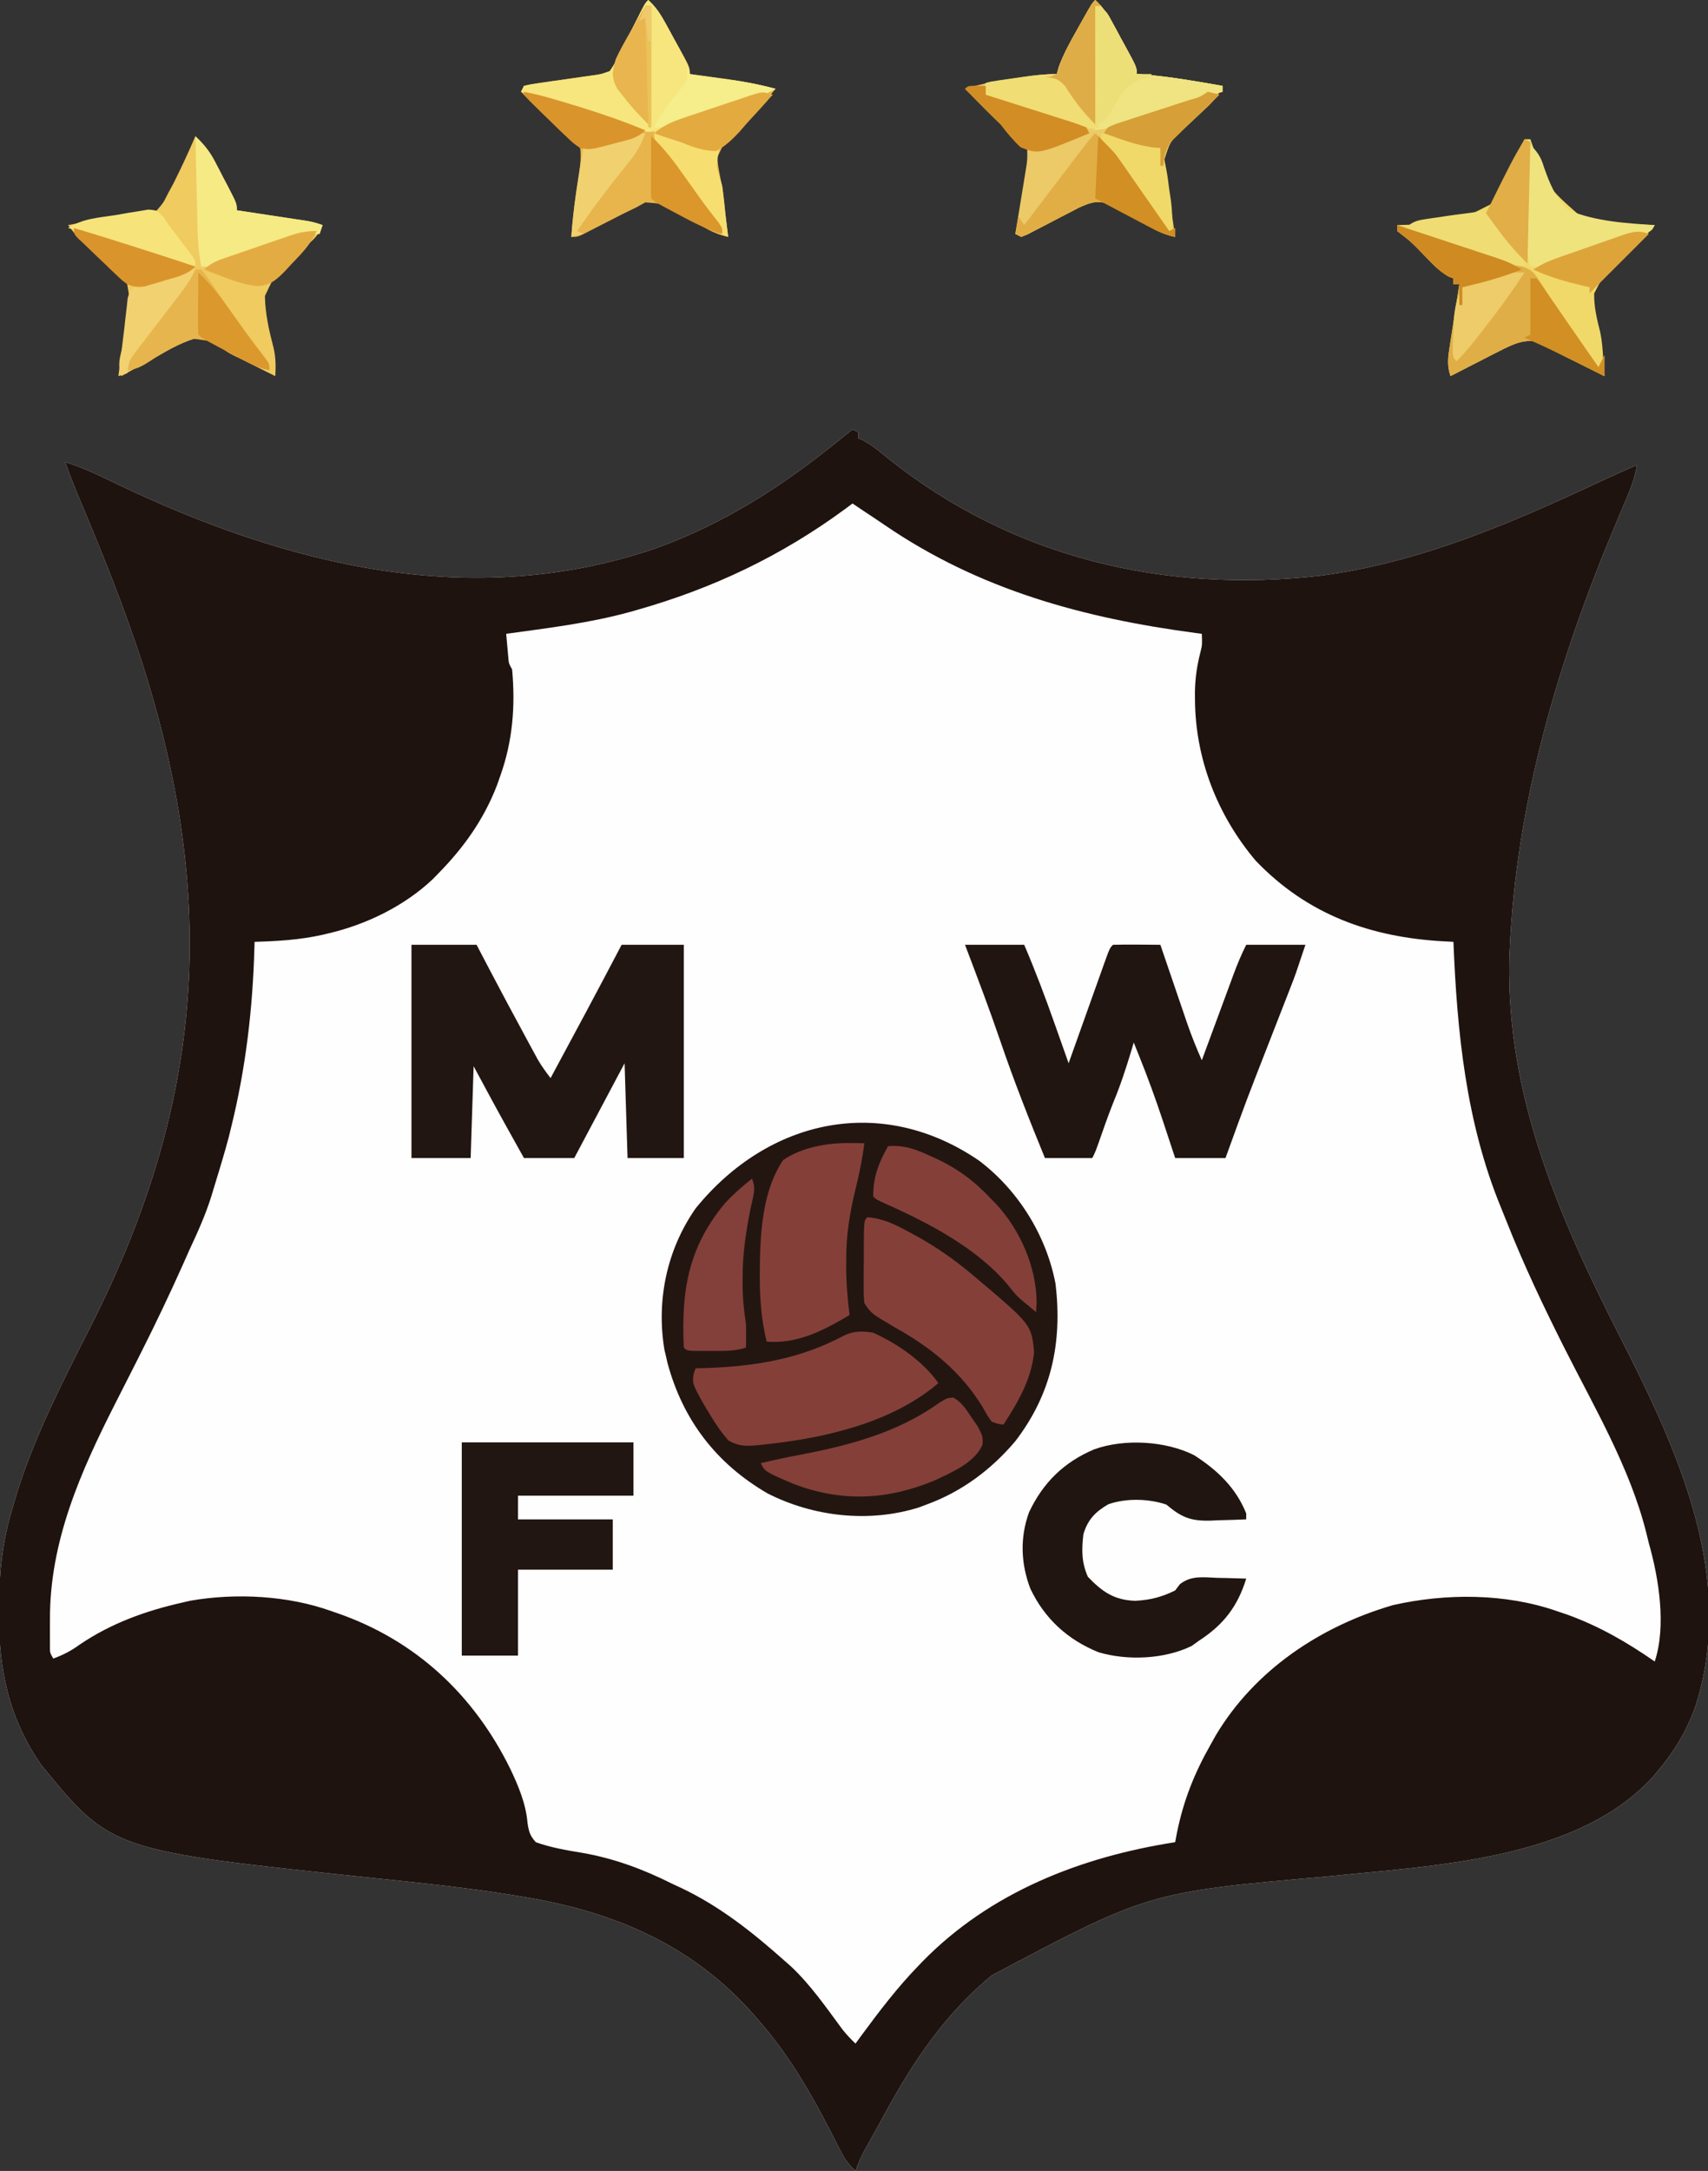 <?xml version="1.0" encoding="UTF-8"?>
<svg version="1.1" xmlns="http://www.w3.org/2000/svg" width="577" height="733">
<rect width="100%" height="100%" fill="#333333" stroke="none"/>
<path d="M0 0 C0.66 0.33 1.32 0.66 2 1 C2 1.66 2 2.32 2 3 C2.529 3.226 3.057 3.451 3.602 3.684 C6.82 5.45 9.54 7.753 12.375 10.062 C54.208 43.33 105.296 55.372 157.933 49.402 C191.795 44.961 222.525 31.659 253.174 17.31 C257.095 15.492 261.042 13.735 265 12 C264.317 16.587 262.604 20.629 260.789 24.859 C260.119 26.449 259.45 28.039 258.781 29.63 C258.429 30.464 258.077 31.298 257.715 32.158 C238.431 78.034 224.158 125.986 222 176 C221.957 176.956 221.915 177.913 221.871 178.898 C220.878 225.131 238.832 266.356 259.418 306.676 C278.855 344.805 298.718 387.687 284.746 431.152 C281.818 439.38 277.632 446.349 272 453 C271.395 453.717 270.791 454.433 270.168 455.172 C244.484 483.073 196.026 484.88 161.125 488.5 C100.096 493.863 100.096 493.863 47 522 C46.19 522.688 45.381 523.377 44.547 524.086 C28.971 537.703 18.911 553.803 9.184 571.823 C7.505 574.911 5.782 577.973 4.057 581.035 C2.843 583.292 1.857 585.585 1 588 C-1.447 585.777 -2.872 583.625 -4.348 580.676 C-4.783 579.82 -5.218 578.963 -5.667 578.081 C-6.127 577.168 -6.588 576.254 -7.062 575.312 C-13.894 562.038 -21.183 549.319 -31 538 C-32.079 536.739 -32.079 536.739 -33.18 535.453 C-53.81 511.896 -80.338 500.548 -110.746 495.539 C-112.048 495.324 -113.35 495.108 -114.691 494.886 C-130.378 492.34 -146.169 490.738 -161.971 489.093 C-250.387 479.82 -250.387 479.82 -274 451 C-284.956 435.307 -288.402 418.894 -288.375 400 C-288.374 399.317 -288.373 398.634 -288.372 397.931 C-288.324 386.526 -287.275 375.955 -284 365 C-283.775 364.206 -283.549 363.412 -283.317 362.594 C-277.228 341.459 -267.048 322.009 -257.165 302.46 C-219.02 226.979 -214.069 158.694 -240.398 77.465 C-246.354 59.344 -253.428 41.732 -260.845 24.167 C-262.677 19.815 -264.397 15.441 -266 11 C-261.762 12.33 -257.833 13.939 -253.836 15.871 C-252.646 16.44 -251.456 17.009 -250.229 17.595 C-249.288 18.046 -249.288 18.046 -248.328 18.506 C-190.903 45.897 -128.523 61.437 -66.299 40.073 C-43.351 31.779 -23.884 19.273 -5 4 C-3.334 2.666 -1.667 1.333 0 0 Z " fill="#FEFEFE" transform="translate(288,145)"/>
<path d="M0 0 C0.66 0.33 1.32 0.66 2 1 C2 1.66 2 2.32 2 3 C2.529 3.226 3.057 3.451 3.602 3.684 C6.82 5.45 9.54 7.753 12.375 10.062 C54.208 43.33 105.296 55.372 157.933 49.402 C191.795 44.961 222.525 31.659 253.174 17.31 C257.095 15.492 261.042 13.735 265 12 C264.317 16.587 262.604 20.629 260.789 24.859 C260.119 26.449 259.45 28.039 258.781 29.63 C258.429 30.464 258.077 31.298 257.715 32.158 C238.431 78.034 224.158 125.986 222 176 C221.957 176.956 221.915 177.913 221.871 178.898 C220.878 225.131 238.832 266.356 259.418 306.676 C278.855 344.805 298.718 387.687 284.746 431.152 C281.818 439.38 277.632 446.349 272 453 C271.395 453.717 270.791 454.433 270.168 455.172 C244.484 483.073 196.026 484.88 161.125 488.5 C100.096 493.863 100.096 493.863 47 522 C46.19 522.688 45.381 523.377 44.547 524.086 C28.971 537.703 18.911 553.803 9.184 571.823 C7.505 574.911 5.782 577.973 4.057 581.035 C2.843 583.292 1.857 585.585 1 588 C-1.447 585.777 -2.872 583.625 -4.348 580.676 C-4.783 579.82 -5.218 578.963 -5.667 578.081 C-6.127 577.168 -6.588 576.254 -7.062 575.312 C-13.894 562.038 -21.183 549.319 -31 538 C-32.079 536.739 -32.079 536.739 -33.18 535.453 C-53.81 511.896 -80.338 500.548 -110.746 495.539 C-112.048 495.324 -113.35 495.108 -114.691 494.886 C-130.378 492.34 -146.169 490.738 -161.971 489.093 C-250.387 479.82 -250.387 479.82 -274 451 C-284.956 435.307 -288.402 418.894 -288.375 400 C-288.374 399.317 -288.373 398.634 -288.372 397.931 C-288.324 386.526 -287.275 375.955 -284 365 C-283.775 364.206 -283.549 363.412 -283.317 362.594 C-277.228 341.459 -267.048 322.009 -257.165 302.46 C-219.02 226.979 -214.069 158.694 -240.398 77.465 C-246.354 59.344 -253.428 41.732 -260.845 24.167 C-262.677 19.815 -264.397 15.441 -266 11 C-261.762 12.33 -257.833 13.939 -253.836 15.871 C-252.646 16.44 -251.456 17.009 -250.229 17.595 C-249.288 18.046 -249.288 18.046 -248.328 18.506 C-190.903 45.897 -128.523 61.437 -66.299 40.073 C-43.351 31.779 -23.884 19.273 -5 4 C-3.334 2.666 -1.667 1.333 0 0 Z M0 25 C-0.813 25.606 -1.627 26.212 -2.465 26.836 C-24.09 42.739 -47.173 53.694 -73 61 C-73.722 61.205 -74.444 61.409 -75.188 61.62 C-88.861 65.387 -102.976 67.072 -117 69 C-116.859 70.625 -116.712 72.25 -116.562 73.875 C-116.481 74.78 -116.4 75.685 -116.316 76.617 C-116.13 79.011 -116.13 79.011 -115 81 C-113.851 93.443 -114.804 105.221 -119 117 C-119.374 118.056 -119.748 119.111 -120.133 120.199 C-124.608 131.771 -131.338 141.186 -140 150 C-140.92 150.94 -140.92 150.94 -141.859 151.898 C-151.392 160.902 -164.25 167.152 -176.938 170.125 C-177.663 170.297 -178.389 170.469 -179.136 170.646 C-186.711 172.33 -194.261 172.792 -202 173 C-202.015 173.582 -202.029 174.163 -202.044 174.762 C-202.621 195.612 -204.964 215.748 -210 236 C-210.352 237.431 -210.352 237.431 -210.711 238.891 C-211.421 241.613 -212.195 244.305 -213 247 C-213.209 247.703 -213.418 248.405 -213.633 249.129 C-214.369 251.59 -215.12 254.045 -215.875 256.5 C-216.224 257.657 -216.224 257.657 -216.58 258.838 C-218.552 265.143 -221.204 271.022 -224 277 C-224.711 278.591 -225.418 280.183 -226.121 281.777 C-230.627 291.856 -235.359 301.787 -240.328 311.645 C-240.806 312.593 -241.283 313.541 -241.775 314.518 C-244.181 319.289 -246.598 324.054 -249.031 328.812 C-260.803 351.973 -271.224 375.454 -271.125 401.812 C-271.129 402.861 -271.133 403.91 -271.137 404.99 C-271.135 405.99 -271.134 406.99 -271.133 408.02 C-271.132 408.928 -271.131 409.837 -271.129 410.773 C-271.145 413.039 -271.145 413.039 -270 415 C-266.672 413.774 -263.98 412.405 -261.125 410.312 C-250.317 402.994 -238.648 398.834 -226 396 C-225.237 395.825 -224.475 395.65 -223.689 395.469 C-208.365 392.794 -190.654 393.716 -176 399 C-175.063 399.321 -175.063 399.321 -174.107 399.649 C-147.504 408.854 -127.905 427.273 -115.609 452.252 C-112.868 458.023 -110.326 464.041 -109.797 470.465 C-109.359 473.403 -108.996 474.765 -107 477 C-101.882 478.826 -96.722 479.713 -91.372 480.589 C-80.563 482.461 -70.779 486.105 -61 491 C-60.004 491.463 -59.007 491.926 -57.98 492.402 C-44.859 498.61 -33.772 507.411 -23 517 C-22.295 517.62 -21.59 518.24 -20.863 518.879 C-14.144 525.175 -8.868 532.851 -3.407 540.226 C-2.039 541.951 -0.588 543.478 1 545 C1.762 543.961 2.524 542.922 3.309 541.852 C9.187 533.889 15.111 526.131 22 519 C22.515 518.463 23.03 517.926 23.561 517.373 C46.471 493.898 77.118 481.962 109 477 C109.294 475.438 109.294 475.438 109.594 473.844 C111.815 462.897 115.488 453.689 121 444 C121.557 443.002 122.114 442.005 122.688 440.977 C135.886 418.832 158.136 404.076 182.555 396.965 C200.445 392.899 220.625 392.932 238 399 C239.143 399.385 240.287 399.771 241.465 400.168 C252.165 404.026 261.692 409.519 271 416 C274.976 404.073 272.388 387.836 269 376 C268.694 374.752 268.389 373.504 268.074 372.219 C262.506 350.331 250.644 330.258 240.535 310.221 C233.465 296.19 226.776 282.137 220.995 267.517 C220.324 265.82 219.642 264.128 218.948 262.44 C207.247 233.875 204.231 203.536 203 173 C201.944 172.946 200.887 172.892 199.799 172.836 C175.088 171.491 153.701 163.886 136.191 145.594 C123.272 130.302 115.824 111.286 115.688 91.25 C115.682 90.47 115.676 89.69 115.67 88.886 C115.731 84.071 116.365 79.696 117.573 75.034 C118.137 72.694 118.137 72.694 118 69 C117.313 68.91 116.626 68.82 115.918 68.728 C77.864 63.662 42.723 54.1 10.756 32.203 C8.335 30.545 5.885 28.931 3.438 27.312 C2.291 26.543 1.145 25.773 0 25 Z " fill="#1F130F" transform="translate(288,145)"/>
<path d="M0 0 C13.206 9.949 22.785 25.338 25.848 41.66 C28.165 61.404 24.509 78.764 12.227 94.762 C4.077 104.371 -5.887 111.801 -17.746 116.121 C-18.587 116.439 -19.427 116.758 -20.293 117.086 C-37.156 122.374 -55.909 120.252 -71.434 112.371 C-88.769 102.318 -100.09 87.561 -105.273 68.234 C-105.429 67.537 -105.585 66.84 -105.746 66.121 C-105.925 65.379 -106.104 64.636 -106.289 63.871 C-109.066 47.162 -105.487 30.067 -95.746 16.121 C-71.123 -14.208 -32.865 -22.487 0 0 Z " fill="#231611" transform="translate(330.746,391.879)"/>
<path d="M0 0 C7.26 0 14.52 0 22 0 C23.402 2.681 24.805 5.362 26.25 8.125 C30.261 15.757 34.326 23.359 38.438 30.938 C38.945 31.878 39.453 32.819 39.976 33.788 C40.457 34.671 40.938 35.555 41.434 36.465 C42.069 37.635 42.069 37.635 42.717 38.828 C44.009 41.014 45.439 42.999 47 45 C55.081 30.042 63.111 15.061 71 0 C77.93 0 84.86 0 92 0 C92 23.76 92 47.52 92 72 C85.73 72 79.46 72 73 72 C72.67 61.44 72.34 50.88 72 40 C66.39 50.56 60.78 61.12 55 72 C49.39 72 43.78 72 38 72 C36.478 69.271 34.957 66.542 33.438 63.812 C33.019 63.063 32.601 62.313 32.17 61.541 C28.379 54.728 24.698 47.867 21 41 C20.67 51.23 20.34 61.46 20 72 C13.4 72 6.8 72 0 72 C0 48.24 0 24.48 0 0 Z " fill="#221612" transform="translate(139,319)"/>
<path d="M0 0 C6.6 0 13.2 0 20 0 C23.764 8.816 27.128 17.71 30.312 26.75 C30.771 28.044 31.23 29.339 31.689 30.633 C32.796 33.754 33.899 36.877 35 40 C35.419 38.824 35.838 37.648 36.269 36.436 C37.819 32.087 39.372 27.739 40.927 23.392 C41.6 21.508 42.272 19.623 42.943 17.738 C43.906 15.034 44.873 12.331 45.84 9.629 C46.141 8.781 46.442 7.933 46.752 7.059 C48.886 1.114 48.886 1.114 50 0 C52.697 -0.073 55.367 -0.092 58.062 -0.062 C58.821 -0.058 59.58 -0.053 60.361 -0.049 C62.241 -0.037 64.12 -0.019 66 0 C66.318 0.933 66.635 1.865 66.962 2.826 C68.15 6.314 69.342 9.801 70.535 13.287 C71.049 14.791 71.562 16.295 72.074 17.8 C72.814 19.973 73.557 22.145 74.301 24.316 C74.526 24.98 74.751 25.644 74.983 26.328 C76.469 30.651 78.158 34.821 80 39 C80.575 37.441 80.575 37.441 81.162 35.851 C82.587 31.988 84.015 28.127 85.444 24.266 C86.062 22.596 86.679 20.926 87.295 19.255 C88.181 16.852 89.071 14.449 89.961 12.047 C90.372 10.929 90.372 10.929 90.791 9.789 C92.046 6.41 93.385 3.231 95 0 C101.6 0 108.2 0 115 0 C111.626 10.123 111.626 10.123 109.995 14.298 C109.631 15.233 109.267 16.168 108.892 17.131 C108.507 18.113 108.123 19.094 107.727 20.105 C107.321 21.147 106.915 22.189 106.497 23.262 C105.209 26.571 103.917 29.88 102.625 33.188 C95.072 52.504 95.072 52.504 88 72 C82.39 72 76.78 72 71 72 C70.529 70.577 70.059 69.154 69.574 67.688 C68.945 65.792 68.316 63.896 67.688 62 C67.379 61.065 67.07 60.131 66.752 59.168 C64.322 51.853 61.693 44.651 58.812 37.5 C58.468 36.644 58.124 35.788 57.77 34.906 C57.516 34.277 57.262 33.648 57 33 C56.758 33.822 56.515 34.645 56.266 35.492 C54.446 41.554 52.505 47.464 50.078 53.309 C48.259 57.851 46.671 62.478 45.051 67.094 C44 70 44 70 43 72 C37.72 72 32.44 72 27 72 C21.676 58.985 16.521 45.963 11.988 32.65 C8.24 21.674 4.119 10.841 0 0 Z " fill="#201510" transform="translate(326,319)"/>
<path d="M0 0 C2.512 2.288 4.066 4.627 5.699 7.598 C6.186 8.481 6.672 9.365 7.174 10.275 C7.673 11.195 8.173 12.115 8.688 13.062 C9.199 13.986 9.71 14.91 10.236 15.861 C14 22.74 14 22.74 14 25 C14.585 25.037 15.17 25.075 15.773 25.113 C24.947 25.816 33.947 27.416 43 29 C41.559 32.358 39.774 34.375 37.086 36.828 C36.325 37.546 35.565 38.264 34.781 39.004 C33.181 40.498 31.569 41.98 29.945 43.449 C25.264 47.848 25.264 47.848 23.383 53.828 C23.545 55.225 23.755 56.616 24 58 C24.104 58.887 24.207 59.774 24.314 60.688 C24.661 63.634 25.072 66.565 25.5 69.5 C25.643 70.513 25.786 71.526 25.934 72.57 C26.284 75.048 26.64 77.524 27 80 C23.696 79.336 21.127 78.101 18.191 76.461 C17.279 75.963 16.367 75.466 15.428 74.953 C13.517 73.901 11.611 72.841 9.709 71.773 C8.796 71.278 7.882 70.783 6.941 70.273 C6.113 69.814 5.285 69.354 4.432 68.88 C0.569 67.482 -1.905 68.512 -5.555 70.139 C-6.438 70.601 -7.321 71.063 -8.23 71.539 C-9.198 72.037 -10.165 72.534 -11.162 73.047 C-13.191 74.105 -15.22 75.165 -17.248 76.227 C-18.212 76.722 -19.175 77.217 -20.168 77.727 C-21.047 78.186 -21.927 78.646 -22.833 79.12 C-23.548 79.41 -24.263 79.701 -25 80 C-25.66 79.67 -26.32 79.34 -27 79 C-26.879 78.264 -26.758 77.527 -26.633 76.769 C-26.085 73.43 -25.543 70.09 -25 66.75 C-24.809 65.591 -24.618 64.432 -24.422 63.238 C-24.241 62.123 -24.061 61.008 -23.875 59.859 C-23.707 58.833 -23.54 57.807 -23.367 56.749 C-22.912 53.801 -22.912 53.801 -23 50 C-24.368 48.367 -24.368 48.367 -26.312 46.938 C-30.045 43.866 -33.48 40.621 -36.875 37.188 C-37.801 36.253 -38.726 35.318 -39.68 34.355 C-40.445 33.578 -41.211 32.801 -42 32 C-42.66 31.34 -43.32 30.68 -44 30 C-38.324 28.219 -32.695 27.222 -26.812 26.375 C-25.924 26.241 -25.035 26.107 -24.119 25.969 C-20.336 25.412 -16.839 25 -13 25 C-12.774 24.202 -12.549 23.404 -12.316 22.582 C-10.633 18.002 -8.339 13.924 -5.938 9.688 C-5.248 8.453 -5.248 8.453 -4.545 7.193 C-1.155 1.155 -1.155 1.155 0 0 Z " fill="#EBCA67" transform="translate(370,0)"/>
<path d="M0 0 C2.814 2.633 4.797 5.064 6.578 8.477 C7.016 9.312 7.455 10.147 7.906 11.008 C8.35 11.871 8.793 12.735 9.25 13.625 C9.938 14.932 9.938 14.932 10.641 16.266 C14 22.724 14 22.724 14 25 C14.772 25.116 15.544 25.232 16.339 25.351 C19.831 25.877 23.322 26.407 26.812 26.938 C28.027 27.12 29.242 27.302 30.494 27.49 C31.658 27.667 32.821 27.845 34.02 28.027 C35.093 28.19 36.167 28.352 37.273 28.519 C40 29 40 29 43 30 C41.574 33.416 39.914 35.083 36.98 37.301 C28.108 44.168 28.108 44.168 23.498 53.932 C23.595 59.985 24.911 65.708 26.445 71.54 C27.18 74.797 27.189 77.677 27 81 C23.159 79.079 19.318 77.159 15.477 75.238 C14.385 74.718 14.385 74.718 13.272 74.187 C11 73 11 73 8.708 71.397 C6.071 69.687 4.088 68.641 1 68 C-3.963 69.265 -8.212 71.657 -12.625 74.188 C-13.83 74.84 -15.037 75.489 -16.246 76.135 C-19.185 77.722 -22.1 79.343 -25 81 C-26.273 77.396 -25.685 75.079 -24.66 71.449 C-21.324 59.832 -21.324 59.832 -23.296 48.411 C-26.902 43.954 -31.316 40.699 -36.023 37.482 C-38.89 35.332 -40.851 32.854 -43 30 C-41.342 29.677 -39.683 29.355 -38.023 29.041 C-36.572 28.76 -35.124 28.466 -33.678 28.159 C-30.023 27.414 -27.035 26.998 -23.277 27.234 C-19.16 27.401 -16.751 26.699 -13 25 C-10.806 22.466 -10.806 22.466 -9.238 19.312 C-8.632 18.194 -8.026 17.076 -7.401 15.924 C-4.778 10.682 -2.312 5.387 0 0 Z " fill="#EFCB60" transform="translate(66,46)"/>
<path d="M0 0 C0.66 0 1.32 0 2 0 C2.242 0.701 2.484 1.402 2.733 2.124 C7.736 16.171 7.736 16.171 18.462 25.627 C26.653 28.189 35.475 28.729 44 29 C41.01 32.727 37.992 36.123 34.281 39.148 C27.412 44.568 27.412 44.568 23.543 52.091 C23.462 56.511 24.445 60.68 25.531 64.941 C26.256 68.124 26.431 71.31 26.625 74.562 C26.737 76.142 26.737 76.142 26.852 77.754 C26.901 78.495 26.95 79.236 27 80 C23.094 78.047 19.188 76.094 15.281 74.141 C14.574 73.792 13.866 73.443 13.137 73.084 C11.705 72.358 10.291 71.598 8.895 70.807 C8.218 70.432 7.541 70.058 6.844 69.672 C6.248 69.327 5.651 68.983 5.037 68.628 C0.242 67.15 -4.154 69.332 -8.398 71.504 C-9.372 71.997 -10.345 72.49 -11.348 72.998 C-12.347 73.514 -13.346 74.031 -14.375 74.562 C-15.397 75.083 -16.419 75.603 -17.473 76.139 C-19.986 77.419 -22.494 78.706 -25 80 C-26.243 76.359 -25.809 73.469 -25.223 69.703 C-25.039 68.498 -24.855 67.293 -24.666 66.051 C-24.467 64.797 -24.268 63.542 -24.062 62.25 C-23.77 60.345 -23.77 60.345 -23.471 58.402 C-22.987 55.267 -22.497 52.133 -22 49 C-22.66 49 -23.32 49 -24 49 C-24 48.34 -24 47.68 -24 47 C-24.535 46.794 -25.07 46.587 -25.621 46.375 C-28.979 44.434 -31.388 41.783 -34.062 39 C-38.241 34.672 -38.241 34.672 -43 31 C-43 30.34 -43 29.68 -43 29 C-42.159 28.974 -41.319 28.948 -40.452 28.922 C-24.203 28.523 -24.203 28.523 -10.303 21.408 C-5.654 14.862 -2.561 7.582 0 0 Z " fill="#F1D969" transform="translate(515,47)"/>
<path d="M0 0 C2.512 2.288 4.066 4.627 5.699 7.598 C6.186 8.481 6.672 9.365 7.174 10.275 C7.673 11.195 8.173 12.115 8.688 13.062 C9.199 13.986 9.71 14.91 10.236 15.861 C14 22.74 14 22.74 14 25 C14.891 25.121 14.891 25.121 15.801 25.244 C18.535 25.616 21.267 25.996 24 26.375 C24.935 26.501 25.869 26.628 26.832 26.758 C32.338 27.528 37.633 28.544 43 30 C40.079 33.588 37.185 36.886 33.672 39.902 C26.946 45.502 26.946 45.502 23.312 53.133 C23.585 56.533 24.242 59.674 25 63 C25.418 66.097 25.734 69.204 26.062 72.312 C26.367 74.876 26.684 77.438 27 80 C23.688 79.34 21.152 78.095 18.227 76.426 C17.319 75.924 16.412 75.422 15.477 74.904 C13.576 73.844 11.683 72.771 9.797 71.686 C4.676 68.728 4.676 68.728 -1.023 68.348 C-2.006 68.893 -2.988 69.438 -4 70 C-5.629 70.797 -7.259 71.591 -8.891 72.383 C-10.679 73.293 -12.466 74.207 -14.25 75.125 C-16.045 76.048 -17.842 76.967 -19.641 77.883 C-20.824 78.492 -20.824 78.492 -22.032 79.114 C-24 80 -24 80 -26 80 C-25.463 72.946 -24.589 66.018 -23.402 59.043 C-22.985 55.886 -22.634 53.171 -23 50 C-24.812 47.679 -24.812 47.679 -27.375 45.75 C-32.912 41.107 -37.94 36.157 -43 31 C-42.67 30.34 -42.34 29.68 -42 29 C-39.547 28.422 -39.547 28.422 -36.32 27.965 C-35.164 27.795 -34.008 27.626 -32.816 27.451 C-31.598 27.282 -30.38 27.112 -29.125 26.938 C-26.731 26.595 -24.338 26.25 -21.945 25.902 C-20.878 25.753 -19.811 25.603 -18.711 25.449 C-15.915 25.059 -15.915 25.059 -13 24 C-11.479 21.73 -11.479 21.73 -10.117 18.906 C-9.59 17.876 -9.063 16.846 -8.52 15.785 C-7.977 14.701 -7.434 13.617 -6.875 12.5 C-5.79 10.364 -4.705 8.228 -3.617 6.094 C-3.139 5.142 -2.66 4.19 -2.167 3.209 C-1 1 -1 1 0 0 Z " fill="#E7B54C" transform="translate(219,0)"/>
<path d="M0 0 C7.809 5.007 14.107 10.947 17.613 19.676 C17.613 20.336 17.613 20.996 17.613 21.676 C14.426 21.822 11.24 21.91 8.051 21.988 C7.156 22.03 6.26 22.072 5.338 22.115 C-1.327 22.237 -4.292 20.944 -9.387 16.676 C-15.421 14.664 -22.951 14.475 -28.98 16.582 C-33.328 19.113 -35.929 21.758 -37.387 26.676 C-38.004 31.907 -38.045 36.194 -35.887 41.051 C-31.093 46.084 -27.005 48.959 -19.887 49.176 C-14.799 48.922 -10.958 47.921 -6.387 45.676 C-5.865 44.985 -5.343 44.294 -4.805 43.582 C-0.94 40.535 3.101 41.252 7.863 41.426 C9.267 41.453 9.267 41.453 10.699 41.48 C13.005 41.528 15.309 41.593 17.613 41.676 C14.702 51.144 9.881 57.314 1.613 62.676 C0.809 63.253 0.005 63.831 -0.824 64.426 C-10.026 68.914 -22.528 69.437 -32.262 66.551 C-42.714 62.326 -50.495 55.223 -55.324 45.051 C-58.537 36.625 -58.859 27.822 -55.762 19.301 C-51.036 9.276 -43.97 2.338 -33.676 -1.992 C-23.467 -5.628 -9.602 -4.821 0 0 Z " fill="#201510" transform="translate(403.387,491.324)"/>
<path d="M0 0 C19.14 0 38.28 0 58 0 C58 5.94 58 11.88 58 18 C45.13 18 32.26 18 19 18 C19 20.64 19 23.28 19 26 C29.56 26 40.12 26 51 26 C51 31.61 51 37.22 51 43 C40.44 43 29.88 43 19 43 C19 52.57 19 62.14 19 72 C12.73 72 6.46 72 0 72 C0 48.24 0 24.48 0 0 Z " fill="#221612" transform="translate(156,487)"/>
<path d="M0 0 C5.384 0.395 9.469 2.48 14.125 5 C15.249 5.604 15.249 5.604 16.395 6.221 C23.103 9.914 29.115 14.079 35 19 C35.504 19.42 36.007 19.84 36.526 20.273 C55.453 36.254 55.453 36.254 56.336 45.527 C55.451 54.676 50.933 62.419 46 70 C44.184 69.797 44.184 69.797 42 69 C40.535 66.953 40.535 66.953 39.062 64.25 C31.626 52.057 21.354 43.862 9 37 C1.31 32.464 1.31 32.464 -1 29 C-1.243 26.105 -1.243 26.105 -1.23 22.617 C-1.229 21.368 -1.227 20.119 -1.225 18.832 C-1.212 17.526 -1.2 16.22 -1.188 14.875 C-1.187 13.561 -1.186 12.248 -1.186 10.895 C-1.14 1.14 -1.14 1.14 0 0 Z " fill="#853F39" transform="translate(293,411)"/>
<path d="M0 0 C8.115 3.647 16.883 9.654 22 17 C6.441 30.29 -16.165 35.532 -36.062 37.625 C-36.984 37.731 -37.906 37.837 -38.856 37.947 C-42.906 38.283 -45.243 38.417 -48.859 36.426 C-51.334 33.622 -53.268 30.774 -55.188 27.562 C-56.199 25.894 -56.199 25.894 -57.23 24.191 C-61.175 17.078 -61.175 17.078 -60.625 13.688 C-60.419 13.131 -60.212 12.574 -60 12 C-58.921 11.974 -57.842 11.948 -56.73 11.922 C-40.118 11.362 -24.783 8.915 -10 1 C-6.695 -0.652 -3.558 -0.618 0 0 Z " fill="#853F39" transform="translate(295,450)"/>
<path d="M0 0 C0.883 0.009 1.766 0.018 2.676 0.027 C3.672 0.045 3.672 0.045 4.688 0.062 C4.018 5.354 2.958 10.447 1.688 15.625 C-0.272 23.653 -1.477 31.091 -1.438 39.375 C-1.441 40.179 -1.445 40.982 -1.449 41.811 C-1.44 47.3 -1.001 52.617 -0.312 58.062 C-8.945 63.222 -17.956 67.902 -28.312 67.062 C-30.111 59.635 -30.664 52.567 -30.625 44.938 C-30.622 43.844 -30.618 42.75 -30.615 41.623 C-30.456 29.7 -29.622 15.92 -22.75 5.75 C-16.438 1.38 -7.564 -0.101 0 0 Z " fill="#853F39" transform="translate(287.312,385.938)"/>
<path d="M0 0 C2.512 2.288 4.066 4.627 5.699 7.598 C6.186 8.481 6.672 9.365 7.174 10.275 C7.673 11.195 8.173 12.115 8.688 13.062 C9.199 13.986 9.71 14.91 10.236 15.861 C14 22.74 14 22.74 14 25 C14.585 25.037 15.17 25.075 15.773 25.113 C24.947 25.816 33.947 27.416 43 29 C43 29.66 43 30.32 43 31 C42.43 31.163 41.861 31.326 41.274 31.494 C32.882 33.947 24.678 36.89 16.457 39.859 C7.362 43.072 0.637 45.094 -8.812 41.938 C-9.527 41.711 -10.241 41.485 -10.977 41.252 C-12.508 40.767 -14.037 40.275 -15.565 39.778 C-18.131 38.958 -20.708 38.192 -23.293 37.434 C-25.029 36.915 -26.764 36.395 -28.5 35.875 C-29.331 35.634 -30.162 35.393 -31.019 35.144 C-33.043 34.522 -35.027 33.771 -37 33 C-37.33 32.01 -37.66 31.02 -38 30 C-37.67 29.34 -37.34 28.68 -37 28 C-35.114 27.498 -35.114 27.498 -32.668 27.148 C-31.787 27.02 -30.906 26.891 -29.998 26.758 C-29.071 26.631 -28.143 26.505 -27.188 26.375 C-26.272 26.241 -25.356 26.107 -24.412 25.969 C-20.541 25.416 -16.923 25 -13 25 C-12.774 24.202 -12.549 23.404 -12.316 22.582 C-10.633 18.002 -8.339 13.924 -5.938 9.688 C-5.248 8.453 -5.248 8.453 -4.545 7.193 C-1.155 1.155 -1.155 1.155 0 0 Z " fill="#F0DD73" transform="translate(370,0)"/>
<path d="M0 0 C2.512 2.288 4.066 4.627 5.699 7.598 C6.186 8.481 6.672 9.365 7.174 10.275 C7.673 11.195 8.173 12.115 8.688 13.062 C9.199 13.986 9.71 14.91 10.236 15.861 C14 22.74 14 22.74 14 25 C14.891 25.121 14.891 25.121 15.801 25.244 C18.535 25.616 21.267 25.996 24 26.375 C24.935 26.501 25.869 26.628 26.832 26.758 C32.338 27.528 37.633 28.544 43 30 C39.202 32.086 35.148 33.401 31.059 34.785 C30.295 35.046 29.53 35.307 28.743 35.577 C26.309 36.408 23.873 37.235 21.438 38.062 C19.795 38.623 18.152 39.183 16.51 39.744 C0.684 45.144 0.684 45.144 -3.289 43.742 C-4.14 43.449 -4.992 43.155 -5.869 42.852 C-6.778 42.53 -7.688 42.207 -8.625 41.875 C-10.524 41.22 -12.424 40.568 -14.324 39.918 C-15.276 39.592 -16.228 39.267 -17.208 38.931 C-21.932 37.356 -26.706 35.969 -31.493 34.599 C-35.363 33.49 -39.19 32.301 -43 31 C-42.67 30.34 -42.34 29.68 -42 29 C-39.547 28.422 -39.547 28.422 -36.32 27.965 C-35.164 27.795 -34.008 27.626 -32.816 27.451 C-31.598 27.282 -30.38 27.112 -29.125 26.938 C-26.731 26.595 -24.338 26.25 -21.945 25.902 C-20.878 25.753 -19.811 25.603 -18.711 25.449 C-15.915 25.059 -15.915 25.059 -13 24 C-11.479 21.73 -11.479 21.73 -10.117 18.906 C-9.59 17.876 -9.063 16.846 -8.52 15.785 C-7.977 14.701 -7.434 13.617 -6.875 12.5 C-5.79 10.364 -4.705 8.228 -3.617 6.094 C-3.139 5.142 -2.66 4.19 -2.167 3.209 C-1 1 -1 1 0 0 Z " fill="#F6E67D" transform="translate(219,0)"/>
<path d="M0 0 C35.062 11.687 35.062 11.687 37.097 12.374 C38.84 12.947 40.6 13.467 42.362 13.98 C45.121 15.047 46.009 15.658 47.57 18.098 C47.986 18.727 48.402 19.356 48.831 20.004 C49.258 20.683 49.685 21.363 50.125 22.062 C51.07 23.502 52.017 24.941 52.965 26.379 C53.455 27.131 53.944 27.882 54.449 28.657 C57.104 32.668 59.899 36.58 62.688 40.5 C63.712 41.948 64.737 43.396 65.762 44.844 C66.5 45.885 67.239 46.927 68 48 C68.66 46.68 69.32 45.36 70 44 C70 46.31 70 48.62 70 51 C66.094 49.047 62.188 47.094 58.281 45.141 C57.574 44.792 56.866 44.443 56.137 44.084 C54.705 43.358 53.291 42.598 51.895 41.807 C51.218 41.432 50.541 41.058 49.844 40.672 C49.248 40.327 48.651 39.983 48.037 39.628 C43.242 38.15 38.846 40.332 34.602 42.504 C33.628 42.997 32.655 43.49 31.652 43.998 C30.653 44.514 29.654 45.031 28.625 45.562 C27.603 46.083 26.581 46.603 25.527 47.139 C23.014 48.419 20.506 49.706 18 51 C16.757 47.359 17.191 44.469 17.777 40.703 C17.961 39.498 18.145 38.293 18.334 37.051 C18.533 35.797 18.732 34.542 18.938 33.25 C19.133 31.98 19.328 30.711 19.529 29.402 C20.013 26.267 20.503 23.133 21 20 C20.34 20 19.68 20 19 20 C19 19.34 19 18.68 19 18 C18.198 17.691 18.198 17.691 17.379 17.375 C14.021 15.434 11.612 12.783 8.938 10 C4.759 5.672 4.759 5.672 0 2 C0 1.34 0 0.68 0 0 Z " fill="#E0AE46" transform="translate(472,76)"/>
<path d="M0 0 C2.929 1.715 4.336 4.055 6.207 6.859 C6.925 7.906 7.643 8.953 8.383 10.031 C9.895 13.109 9.895 13.109 9.84 15.812 C7.338 21.891 -0.622 25.272 -6.297 27.941 C-22.391 34.634 -37.76 35.354 -54.105 29.109 C-63.65 25.021 -63.65 25.021 -65.105 22.109 C-61.001 21.173 -56.905 20.259 -52.766 19.484 C-35.873 16.311 -19.058 11.994 -4.898 1.801 C-2.105 0.109 -2.105 0.109 0 0 Z " fill="#843F39" transform="translate(322.105,471.891)"/>
<path d="M0 0 C5.395 -0.42 9.076 0.937 13.875 3.125 C14.582 3.442 15.29 3.759 16.019 4.085 C23.519 7.545 29.377 11.933 35 18 C35.471 18.477 35.941 18.954 36.426 19.445 C44.538 28.124 50.124 40.727 50.188 52.688 C50.095 54.327 50.095 54.327 50 56 C48.912 55.11 47.83 54.213 46.75 53.312 C46.147 52.814 45.543 52.315 44.922 51.801 C43 50 43 50 41.066 47.555 C30.732 34.778 14.019 26.06 -0.711 19.496 C-4 18 -4 18 -5 17 C-5.072 10.463 -3.17 5.624 0 0 Z " fill="#853F39" transform="translate(300,387)"/>
<path d="M0 0 C1.594 3.188 0.316 6.325 -0.375 9.688 C-1.972 17.664 -3.169 25.347 -3.125 33.5 C-3.129 34.221 -3.133 34.941 -3.137 35.684 C-3.129 40.215 -2.686 44.512 -2 49 C-1.892 51.679 -1.953 54.316 -2 57 C-5.988 58.319 -10.038 58.147 -14.188 58.125 C-14.924 58.129 -15.661 58.133 -16.42 58.137 C-21.873 58.127 -21.873 58.127 -23 57 C-23.873 38.048 -21.61 23.226 -9.035 8.203 C-6.224 5.16 -3.247 2.571 0 0 Z " fill="#833F3A" transform="translate(254,398)"/>
<path d="M0 0 C3.672 1.224 3.9 2.089 5.699 5.402 C6.186 6.292 6.672 7.183 7.174 8.1 C7.673 9.036 8.173 9.973 8.688 10.938 C9.199 11.87 9.71 12.803 10.236 13.764 C14 20.713 14 20.713 14 23 C14.585 23.037 15.17 23.075 15.773 23.113 C24.947 23.816 33.947 25.416 43 27 C43 27.66 43 28.32 43 29 C42.43 29.163 41.861 29.326 41.274 29.494 C32.882 31.947 24.678 34.89 16.457 37.859 C10.585 39.933 5.222 41.559 -1 42 C-0.01 41.505 -0.01 41.505 1 41 C0.67 27.47 0.34 13.94 0 0 Z " fill="#EFE481" transform="translate(370,2)"/>
<path d="M0 0 C2.922 2.652 4.471 4.584 5.559 8.371 C7.533 13.963 9.485 18.984 14 23 C23.047 26.762 33.312 27.391 43 28 C42 30 42 30 38.887 31.043 C37.489 31.431 36.089 31.812 34.688 32.188 C26.859 34.37 19.228 36.957 11.602 39.764 C10.397 40.2 10.397 40.2 9.168 40.645 C8.105 41.037 8.105 41.037 7.02 41.437 C5 42 5 42 1 42 C-0.189 37.769 -0.125 33.661 -0.098 29.297 C-0.096 28.459 -0.095 27.621 -0.093 26.758 C-0.088 24.089 -0.075 21.419 -0.062 18.75 C-0.057 16.938 -0.053 15.125 -0.049 13.312 C-0.038 8.875 -0.021 4.437 0 0 Z " fill="#EFE37E" transform="translate(516,48)"/>
<path d="M0 0 C2.814 2.633 4.797 5.064 6.578 8.477 C7.236 9.73 7.236 9.73 7.906 11.008 C8.35 11.871 8.793 12.735 9.25 13.625 C9.709 14.496 10.168 15.368 10.641 16.266 C14 22.724 14 22.724 14 25 C14.772 25.116 15.544 25.232 16.339 25.351 C19.831 25.877 23.322 26.407 26.812 26.938 C28.027 27.12 29.242 27.302 30.494 27.49 C32.239 27.756 32.239 27.756 34.02 28.027 C35.093 28.19 36.167 28.352 37.273 28.519 C40 29 40 29 43 30 C42.505 31.485 42.505 31.485 42 33 C40.986 33.061 39.971 33.121 38.926 33.184 C32.076 34.039 25.648 36.735 19.188 39.062 C17.205 39.773 15.221 40.48 13.236 41.182 C11.447 41.815 9.661 42.456 7.876 43.098 C5 44 5 44 2 44 C1.019 39.006 0.789 34.17 0.684 29.102 C0.663 28.267 0.642 27.432 0.621 26.571 C0.556 23.923 0.496 21.274 0.438 18.625 C0.394 16.822 0.351 15.018 0.307 13.215 C0.2 8.81 0.099 4.405 0 0 Z " fill="#F6EA85" transform="translate(66,46)"/>
<path d="M0 0 C-0.551 0.477 -1.101 0.954 -1.668 1.446 C-5.942 5.219 -10.09 9.092 -14.051 13.195 C-14.79 13.956 -15.529 14.717 -16.29 15.5 C-18.415 18.607 -18.655 20.832 -18.75 24.562 C-18.211 26.72 -17.622 28.865 -17 31 C-16.547 34.094 -16.251 37.201 -15.938 40.312 C-15.763 41.788 -15.585 43.264 -15.402 44.738 C-15.203 46.353 -15.203 46.353 -15 48 C-18 47 -18 47 -19.029 45.17 C-19.349 44.454 -19.67 43.738 -20 43 C-20.821 41.742 -21.669 40.502 -22.539 39.277 C-23.281 38.23 -23.281 38.23 -24.038 37.161 C-24.562 36.427 -25.085 35.693 -25.625 34.938 C-26.159 34.183 -26.693 33.429 -27.243 32.652 C-29.652 29.257 -32.076 25.876 -34.57 22.543 C-35.649 21.099 -35.649 21.099 -36.75 19.625 C-37.384 18.792 -38.018 17.96 -38.672 17.102 C-40 15 -40 15 -40 12 C-30.958 8.509 -21.861 5.192 -12.688 2.062 C-11.775 1.744 -10.862 1.426 -9.921 1.097 C-9.064 0.809 -8.207 0.52 -7.324 0.223 C-6.562 -0.038 -5.8 -0.298 -5.014 -0.566 C-3 -1 -3 -1 0 0 Z " fill="#F6DF70" transform="translate(261,32)"/>
<path d="M0 0 C4.445 4.139 7.871 8.741 11.375 13.688 C11.945 14.485 12.515 15.282 13.102 16.103 C17.105 21.709 21.084 27.333 25 33 C25.66 32.67 26.32 32.34 27 32 C27 32.99 27 33.98 27 35 C23.696 34.336 21.127 33.101 18.191 31.461 C17.279 30.963 16.367 30.466 15.428 29.953 C13.517 28.901 11.611 27.841 9.709 26.773 C8.339 26.031 8.339 26.031 6.941 25.273 C6.113 24.814 5.285 24.354 4.432 23.88 C0.569 22.482 -1.905 23.512 -5.555 25.139 C-6.438 25.601 -7.321 26.063 -8.23 26.539 C-9.198 27.037 -10.165 27.534 -11.162 28.047 C-13.191 29.105 -15.22 30.165 -17.248 31.227 C-18.693 31.969 -18.693 31.969 -20.168 32.727 C-21.047 33.186 -21.927 33.646 -22.833 34.12 C-23.548 34.41 -24.263 34.701 -25 35 C-25.66 34.67 -26.32 34.34 -27 34 C-26.505 31.03 -26.505 31.03 -26 28 C-25.34 28.99 -24.68 29.98 -24 31 C-23.552 30.411 -23.104 29.822 -22.642 29.215 C-20.575 26.497 -18.506 23.78 -16.438 21.062 C-15.733 20.136 -15.029 19.21 -14.303 18.256 C-1.688 1.688 -1.688 1.688 0 0 Z " fill="#E1AE46" transform="translate(370,45)"/>
<path d="M0 0 C0.66 0 1.32 0 2 0 C3.154 1.323 3.154 1.323 4.434 3.191 C5.152 4.228 5.152 4.228 5.886 5.285 C6.398 6.037 6.91 6.788 7.438 7.562 C8.513 9.118 9.59 10.673 10.668 12.227 C11.218 13.02 11.767 13.813 12.333 14.63 C15.362 18.938 18.522 23.151 21.697 27.352 C25 31.784 25 31.784 25 34 C21.8 33.386 19.753 32.294 17.121 30.398 C8.895 24.637 8.895 24.637 -0.683 23.382 C-5.879 25.128 -10.535 27.784 -15.103 30.788 C-18.235 32.789 -20.224 34 -24 34 C-22.742 30.527 -21.325 27.845 -19.023 24.961 C-18.439 24.22 -17.854 23.479 -17.251 22.716 C-16.322 21.557 -16.322 21.557 -15.375 20.375 C-10.551 14.285 -5.869 8.168 -1.453 1.773 C-0.734 0.896 -0.734 0.896 0 0 Z " fill="#E7B54D" transform="translate(66,91)"/>
<path d="M0 0 C4.411 0.769 5.608 2.639 8.174 6.164 C8.688 6.918 9.201 7.672 9.73 8.449 C10.271 9.196 10.812 9.942 11.369 10.711 C15.293 16.217 15.293 16.217 15.293 18.574 C9.636 18.019 4.654 16.925 -0.707 15.07 C-1.428 14.828 -2.149 14.585 -2.892 14.335 C-5.166 13.567 -7.437 12.79 -9.707 12.012 C-11.26 11.486 -12.814 10.96 -14.367 10.436 C-18.15 9.156 -21.929 7.868 -25.707 6.574 C-23.448 3.944 -21.917 3.135 -18.504 2.625 C-17.688 2.499 -16.872 2.374 -16.031 2.244 C-15.182 2.126 -14.332 2.008 -13.457 1.887 C-12.623 1.757 -11.789 1.628 -10.93 1.494 C-7.289 0.954 -3.638 0.563 0 0 Z " fill="#EFDD73" transform="translate(499.707,71.426)"/>
<path d="M0 0 C0.581 0.894 1.162 1.789 1.76 2.71 C2.928 4.216 2.928 4.216 4.12 5.753 C4.909 6.791 5.698 7.828 6.51 8.897 C7.31 9.943 8.109 10.988 8.932 12.065 C10.76 14.71 10.76 14.71 10.76 16.71 C6.01 16.058 1.617 14.79 -2.904 13.241 C-3.975 12.881 -3.975 12.881 -5.069 12.513 C-7.335 11.749 -9.6 10.98 -11.865 10.21 C-14.136 9.441 -16.409 8.673 -18.682 7.907 C-20.091 7.432 -21.5 6.954 -22.909 6.475 C-25.996 5.43 -29.058 4.425 -32.24 3.71 C-27.308 0.423 -21.584 0.186 -15.802 -0.728 C-14.561 -0.951 -13.321 -1.175 -12.042 -1.405 C-10.255 -1.687 -10.255 -1.687 -8.431 -1.974 C-7.34 -2.155 -6.249 -2.336 -5.125 -2.522 C-2.24 -2.29 -2.24 -2.29 0 0 Z " fill="#F6E47A" transform="translate(55.24,73.29)"/>
<path d="M0 0 C0.33 0.66 0.66 1.32 1 2 C2.995 2.53 2.995 2.53 5.41 2.781 C6.318 2.901 7.226 3.021 8.162 3.145 C9.119 3.262 10.076 3.379 11.062 3.5 C17.514 4.314 23.722 5.284 30 7 C26.342 8.998 22.47 10.284 18.531 11.602 C17.814 11.843 17.097 12.084 16.358 12.333 C14.845 12.84 13.332 13.346 11.819 13.851 C9.506 14.623 7.196 15.405 4.887 16.188 C3.414 16.68 1.942 17.172 0.469 17.664 C-0.564 18.016 -0.564 18.016 -1.618 18.374 C-4.968 19.48 -7.423 20 -11 20 C-8.833 15.047 -5.232 11.081 -1.898 6.875 C0.367 4.018 0.367 4.018 0 0 Z " fill="#F6ED8B" transform="translate(232,23)"/>
<path d="M0 0 C2.667 0.424 5.316 0.887 7.965 1.41 C10.921 2.024 10.921 2.024 13.629 2.309 C16.345 2.814 17.86 3.229 20 5 C21.774 9.575 22.417 14.147 23 19 C23.184 20.213 23.369 21.426 23.559 22.676 C24.07 26.525 24.068 30.125 24 34 C19.354 29.752 16.039 24.913 12.562 19.688 C11.461 18.044 10.359 16.402 9.254 14.762 C8.719 13.967 8.184 13.172 7.633 12.353 C5.552 9.355 3.34 6.471 1.082 3.605 C0 2 0 2 0 0 Z " fill="#F0D968" transform="translate(372,45)"/>
<path d="M0 0 C0.66 0 1.32 0 2 0 C2 13.53 2 27.06 2 41 C-1.431 37.569 -4.444 34.428 -7.375 30.625 C-8.084 29.73 -8.793 28.836 -9.523 27.914 C-11.519 23.976 -11.184 22.243 -10 18 C-8.497 14.74 -6.751 11.658 -4.938 8.562 C-4.465 7.736 -3.993 6.909 -3.506 6.057 C-2.347 4.032 -1.178 2.013 0 0 Z " fill="#E8B54E" transform="translate(218,2)"/>
<path d="M0 0 C-1.486 3.246 -3.342 5.914 -5.52 8.738 C-6.212 9.641 -6.905 10.544 -7.619 11.475 C-8.705 12.879 -8.705 12.879 -9.812 14.312 C-12.551 17.868 -15.282 21.429 -18 25 C-18.537 25.7 -19.073 26.401 -19.626 27.123 C-22.369 30.666 -22.369 30.666 -23 35 C-24.485 35.495 -24.485 35.495 -26 36 C-25.534 32.136 -25.057 28.274 -24.559 24.414 C-24.203 21.66 -23.886 18.912 -23.598 16.148 C-23.462 15.006 -23.327 13.864 -23.188 12.688 C-23.078 11.66 -22.968 10.633 -22.855 9.574 C-22 7 -22 7 -19.906 5.281 C-16.452 3.758 -12.965 2.723 -9.312 1.812 C-8.636 1.635 -7.96 1.458 -7.264 1.275 C-2.315 0 -2.315 0 0 0 Z " fill="#F1D170" transform="translate(66,91)"/>
<path d="M0 0 C-1.263 3.493 -2.694 6.177 -5.012 9.074 C-5.897 10.193 -5.897 10.193 -6.8 11.334 C-7.423 12.111 -8.046 12.887 -8.688 13.688 C-13.676 19.994 -18.53 26.311 -23 33 C-22.34 33.33 -21.68 33.66 -21 34 C-22.98 34.495 -22.98 34.495 -25 35 C-24.342 24.902 -22.643 14.974 -21 5 C-2.867 0 -2.867 0 0 0 Z " fill="#F1D06F" transform="translate(218,45)"/>
<path d="M0 0 C0.66 0.33 1.32 0.66 2 1 C1.67 14.53 1.34 28.06 1 42 C-2.731 38.269 -5.721 34.886 -8.812 30.688 C-9.219 30.138 -9.626 29.588 -10.045 29.021 C-11.034 27.684 -12.017 26.342 -13 25 C-4.426 7.66 -4.426 7.66 0 0 Z " fill="#E1AE47" transform="translate(515,47)"/>
<path d="M0 0 C3.672 1.224 3.9 2.089 5.699 5.402 C6.186 6.292 6.672 7.183 7.174 8.1 C7.673 9.036 8.173 9.973 8.688 10.938 C9.199 11.87 9.71 12.803 10.236 13.764 C14 20.713 14 20.713 14 23 C15.65 23 17.3 23 19 23 C19 23.33 19 23.66 19 24 C17.927 24.227 16.855 24.454 15.75 24.688 C10.308 26.592 8.612 29.861 5.938 34.688 C4 38 4 38 1 40 C0.67 26.8 0.34 13.6 0 0 Z " fill="#EDDF77" transform="translate(370,2)"/>
<path d="M0 0 C1.454 0.031 1.454 0.031 2.938 0.062 C2.938 1.052 2.938 2.042 2.938 3.062 C3.962 3.385 4.987 3.708 6.043 4.041 C9.834 5.237 13.622 6.443 17.409 7.652 C19.05 8.175 20.693 8.695 22.336 9.212 C24.694 9.954 27.048 10.707 29.402 11.461 C30.141 11.691 30.879 11.922 31.64 12.159 C33.426 12.736 35.185 13.392 36.938 14.062 C37.432 15.053 37.432 15.053 37.938 16.062 C20.758 23.167 20.758 23.167 14.734 20.809 C12.138 18.401 10.078 15.882 7.938 13.062 C6.126 11.228 4.293 9.415 2.438 7.625 C0.935 6.106 -0.565 4.586 -2.062 3.062 C-2.723 2.402 -3.382 1.742 -4.062 1.062 C-3.062 0.062 -3.062 0.062 0 0 Z " fill="#D28D24" transform="translate(330.062,28.938)"/>
<path d="M0 0 C-4.114 6.362 -8.511 12.416 -13.188 18.375 C-13.803 19.168 -14.419 19.961 -15.053 20.777 C-17.579 24.012 -20.039 27.149 -23 30 C-24.557 28.443 -24.208 26.981 -24.25 24.812 C-24.197 22.874 -24.11 20.936 -24 19 C-23.952 17.811 -23.905 16.623 -23.855 15.398 C-23.407 11.413 -22.882 8.554 -21 5 C-14.513 1.094 -7.574 -0.305 0 0 Z " fill="#EDCC69" transform="translate(515,92)"/>
<path d="M0 0 C7.618 2.249 15.188 4.633 22.75 7.062 C23.847 7.414 24.944 7.765 26.074 8.127 C31.059 9.725 36.036 11.338 41 13 C38.084 15.916 34.489 16.561 30.625 17.688 C29.857 17.925 29.088 18.163 28.297 18.408 C27.552 18.628 26.807 18.848 26.039 19.074 C25.021 19.377 25.021 19.377 23.983 19.686 C21.608 20.062 20.247 19.854 18 19 C16.217 17.649 16.217 17.649 14.434 15.945 C13.783 15.33 13.133 14.716 12.463 14.082 C11.795 13.436 11.126 12.79 10.438 12.125 C9.429 11.168 9.429 11.168 8.4 10.191 C6.591 8.47 4.79 6.742 3 5 C2.434 4.478 1.868 3.956 1.285 3.417 C0 2 0 2 0 0 Z " fill="#DA942C" transform="translate(25,77)"/>
<path d="M0 0 C5.46 1.023 10.691 2.632 16 4.25 C17.024 4.561 18.048 4.873 19.104 5.194 C26.542 7.484 33.812 10.006 41 13 C38.297 15.703 35.285 16.199 31.688 17.125 C31.023 17.307 30.358 17.489 29.674 17.676 C22.534 19.554 22.534 19.554 19 19 C16.641 17.348 16.641 17.348 14.25 15.062 C13.391 14.249 12.533 13.436 11.648 12.598 C10.774 11.74 9.9 10.883 9 10 C8.126 9.153 7.252 8.306 6.352 7.434 C1.932 3.091 1.932 3.091 0 1 C0 0.67 0 0.34 0 0 Z " fill="#DA942C" transform="translate(177,31)"/>
<path d="M0 0 C0.99 0.33 1.98 0.66 3 1 C4.917 1.631 6.834 2.261 8.752 2.892 C11.983 3.955 15.213 5.024 18.442 6.093 C20.147 6.656 21.852 7.217 23.558 7.777 C26.019 8.585 28.478 9.4 30.938 10.215 C32.081 10.588 32.081 10.588 33.248 10.969 C36.495 12.051 39.135 13.09 42 15 C35.462 17.64 28.859 19.388 22 21 C22 22.98 22 24.96 22 27 C21.67 27 21.34 27 21 27 C21 24.69 21 22.38 21 20 C20.34 20 19.68 20 19 20 C19 19.34 19 18.68 19 18 C18.198 17.691 18.198 17.691 17.379 17.375 C14.021 15.434 11.612 12.783 8.938 10 C4.759 5.672 4.759 5.672 0 2 C0 1.34 0 0.68 0 0 Z " fill="#CF8A22" transform="translate(472,76)"/>
<path d="M0 0 C0.66 0.66 1.32 1.32 2 2 C1.34 2 0.68 2 0 2 C0 15.2 0 28.4 0 42 C-4.242 37.758 -7.033 34.089 -10.156 29.109 C-12.366 26.582 -13.716 26.292 -17 26 C-16.381 25.959 -15.762 25.918 -15.125 25.875 C-14.424 25.586 -13.723 25.297 -13 25 C-12.731 24.184 -12.461 23.368 -12.184 22.527 C-10.636 17.914 -8.331 13.91 -5.938 9.688 C-5.478 8.864 -5.018 8.041 -4.545 7.193 C-1.155 1.155 -1.155 1.155 0 0 Z " fill="#DFAD47" transform="translate(370,0)"/>
<path d="M0 0 C-2.853 3.29 -5.79 6.493 -8.75 9.688 C-9.556 10.619 -10.361 11.55 -11.191 12.51 C-13.695 15.162 -15.813 17.216 -19 19 C-23.42 18.96 -26.95 17.674 -31 16 C-32.747 15.428 -34.497 14.865 -36.25 14.312 C-38.106 13.663 -38.106 13.663 -40 13 C-36.553 10.007 -32.764 8.674 -28.496 7.266 C-27.776 7.023 -27.057 6.781 -26.315 6.531 C-24.799 6.024 -23.282 5.52 -21.764 5.019 C-19.438 4.25 -17.118 3.464 -14.799 2.676 C-13.323 2.184 -11.847 1.693 -10.371 1.203 C-9.33 0.849 -9.33 0.849 -8.269 0.487 C-3.344 -1.115 -3.344 -1.115 0 0 Z " fill="#E3AA3F" transform="translate(261,32)"/>
<path d="M0 0 C-2.081 4.561 -5.167 7.684 -8.625 11.25 C-9.217 11.9 -9.808 12.549 -10.418 13.219 C-13.4 16.284 -15.584 18.424 -19.992 18.578 C-24.049 18.206 -27.703 16.96 -31.5 15.5 C-32.727 15.036 -33.954 14.572 -35.219 14.094 C-36.137 13.733 -37.054 13.372 -38 13 C-35.365 10.365 -32.397 9.573 -28.945 8.398 C-28.247 8.157 -27.549 7.916 -26.83 7.667 C-25.354 7.158 -23.876 6.652 -22.397 6.149 C-20.138 5.379 -17.883 4.597 -15.629 3.812 C-14.193 3.32 -12.757 2.827 -11.32 2.336 C-10.647 2.102 -9.974 1.867 -9.281 1.626 C-5.956 0.504 -3.562 0 0 0 Z " fill="#E3AC42" transform="translate(107,78)"/>
<path d="M0 0 C4.484 4.167 7.914 8.822 11.438 13.812 C12.54 15.361 13.642 16.909 14.746 18.457 C15.281 19.211 15.816 19.964 16.367 20.741 C18.485 23.671 20.691 26.53 22.918 29.378 C24 31 24 31 24 33 C20.862 32.344 18.317 31.249 15.488 29.75 C14.648 29.307 13.809 28.863 12.943 28.406 C12.075 27.942 11.207 27.478 10.312 27 C8.993 26.304 8.993 26.304 7.646 25.594 C1.145 22.145 1.145 22.145 0 21 C-0.087 19.438 -0.107 17.873 -0.098 16.309 C-0.094 15.364 -0.091 14.42 -0.088 13.447 C-0.08 12.454 -0.071 11.461 -0.062 10.438 C-0.058 9.44 -0.053 8.443 -0.049 7.416 C-0.037 4.944 -0.021 2.472 0 0 Z " fill="#DB982C" transform="translate(67,92)"/>
<path d="M0 0 C-6.667 6.667 -13.333 13.333 -20 20 C-20 19.34 -20 18.68 -20 18 C-20.785 17.818 -21.57 17.636 -22.379 17.449 C-28.194 16.058 -33.6 14.577 -39 12 C-35.751 9.834 -32.502 8.633 -28.848 7.363 C-28.151 7.12 -27.455 6.876 -26.737 6.625 C-25.266 6.112 -23.794 5.602 -22.322 5.094 C-20.07 4.315 -17.825 3.52 -15.58 2.725 C-14.149 2.228 -12.717 1.733 -11.285 1.238 C-10.615 0.999 -9.945 0.759 -9.255 0.513 C-5.845 -0.644 -3.417 -1.415 0 0 Z " fill="#DDA539" transform="translate(557,79)"/>
<path d="M0 0 C2.062 0.438 2.062 0.438 4 1 C3.46 1.514 2.92 2.028 2.364 2.557 C-0.083 4.9 -2.51 7.262 -4.938 9.625 C-5.788 10.433 -6.638 11.241 -7.514 12.074 C-8.323 12.867 -9.131 13.66 -9.965 14.477 C-10.714 15.199 -11.463 15.922 -12.234 16.667 C-14.342 19.452 -14.686 21.559 -15 25 C-15.33 25 -15.66 25 -16 25 C-16 23.02 -16 21.04 -16 19 C-17.361 18.876 -17.361 18.876 -18.75 18.75 C-24.374 17.973 -29.669 15.882 -35 14 C-34 12 -34 12 -30.873 10.779 C-29.491 10.323 -28.106 9.875 -26.719 9.434 C-25.99 9.195 -25.261 8.956 -24.511 8.709 C-22.176 7.945 -19.838 7.191 -17.5 6.438 C-15.162 5.679 -12.825 4.919 -10.489 4.155 C-9.034 3.679 -7.577 3.207 -6.119 2.739 C-2.795 1.848 -2.795 1.848 0 0 Z " fill="#D79F37" transform="translate(408,31)"/>
<path d="M0 0 C5.625 5.625 5.625 5.625 7.867 8.855 C8.602 9.906 8.602 9.906 9.353 10.979 C9.855 11.708 10.357 12.437 10.875 13.188 C11.398 13.938 11.921 14.688 12.46 15.461 C13.499 16.952 14.536 18.444 15.571 19.938 C17.453 22.654 19.352 25.358 21.25 28.062 C22.167 29.375 23.084 30.687 24 32 C24.66 31.67 25.32 31.34 26 31 C26 31.99 26 32.98 26 34 C22.517 33.308 19.71 31.931 16.578 30.277 C15.553 29.739 14.529 29.201 13.473 28.646 C11.877 27.801 11.877 27.801 10.25 26.938 C9.171 26.37 8.092 25.802 6.98 25.217 C4.318 23.815 1.659 22.408 -1 21 C-0.67 14.07 -0.34 7.14 0 0 Z " fill="#D28F23" transform="translate(371,46)"/>
<path d="M0 0 C4.484 4.167 7.914 8.822 11.438 13.812 C12.54 15.361 13.642 16.909 14.746 18.457 C15.281 19.211 15.816 19.964 16.367 20.741 C18.485 23.671 20.691 26.53 22.918 29.378 C24 31 24 31 24 33 C18.677 31.447 14.041 29.056 9.188 26.438 C8.412 26.026 7.637 25.614 6.838 25.189 C1.148 22.148 1.148 22.148 0 21 C-0.087 19.438 -0.107 17.873 -0.098 16.309 C-0.094 15.364 -0.091 14.42 -0.088 13.447 C-0.08 12.454 -0.071 11.461 -0.062 10.438 C-0.058 9.44 -0.053 8.443 -0.049 7.416 C-0.037 4.944 -0.021 2.472 0 0 Z " fill="#DB972B" transform="translate(220,46)"/>
<path d="M0 0 C0.66 0 1.32 0 2 0 C3.186 1.354 3.186 1.354 4.504 3.262 C4.993 3.963 5.483 4.664 5.987 5.387 C6.507 6.146 7.027 6.905 7.562 7.688 C8.094 8.452 8.625 9.217 9.173 10.006 C10.788 12.333 12.394 14.666 14 17 C14.93 18.342 15.861 19.683 16.793 21.023 C18.868 24.011 20.937 27.004 23 30 C23.66 28.68 24.32 27.36 25 26 C25 28.31 25 30.62 25 33 C23.973 32.481 22.945 31.961 21.887 31.426 C13.995 27.45 6.089 23.564 -2 20 C-1.34 19.67 -0.68 19.34 0 19 C0 12.73 0 6.46 0 0 Z " fill="#D18F24" transform="translate(517,94)"/>
<path d="M0 0 C0.66 0 1.32 0 2 0 C2 13.53 2 27.06 2 41 C1.67 41 1.34 41 1 41 C0.67 28.79 0.34 16.58 0 4 C-0.99 4.495 -0.99 4.495 -2 5 C-1.34 3.35 -0.68 1.7 0 0 Z " fill="#EBC256" transform="translate(218,2)"/>
<path d="M0 0 C0.66 0 1.32 0 2 0 C2 3.96 2 7.92 2 12 C1.67 12 1.34 12 1 12 C0.67 9.36 0.34 6.72 0 4 C-0.99 4.495 -0.99 4.495 -2 5 C-1.34 3.35 -0.68 1.7 0 0 Z " fill="#EECA6A" transform="translate(218,2)"/>
</svg>
